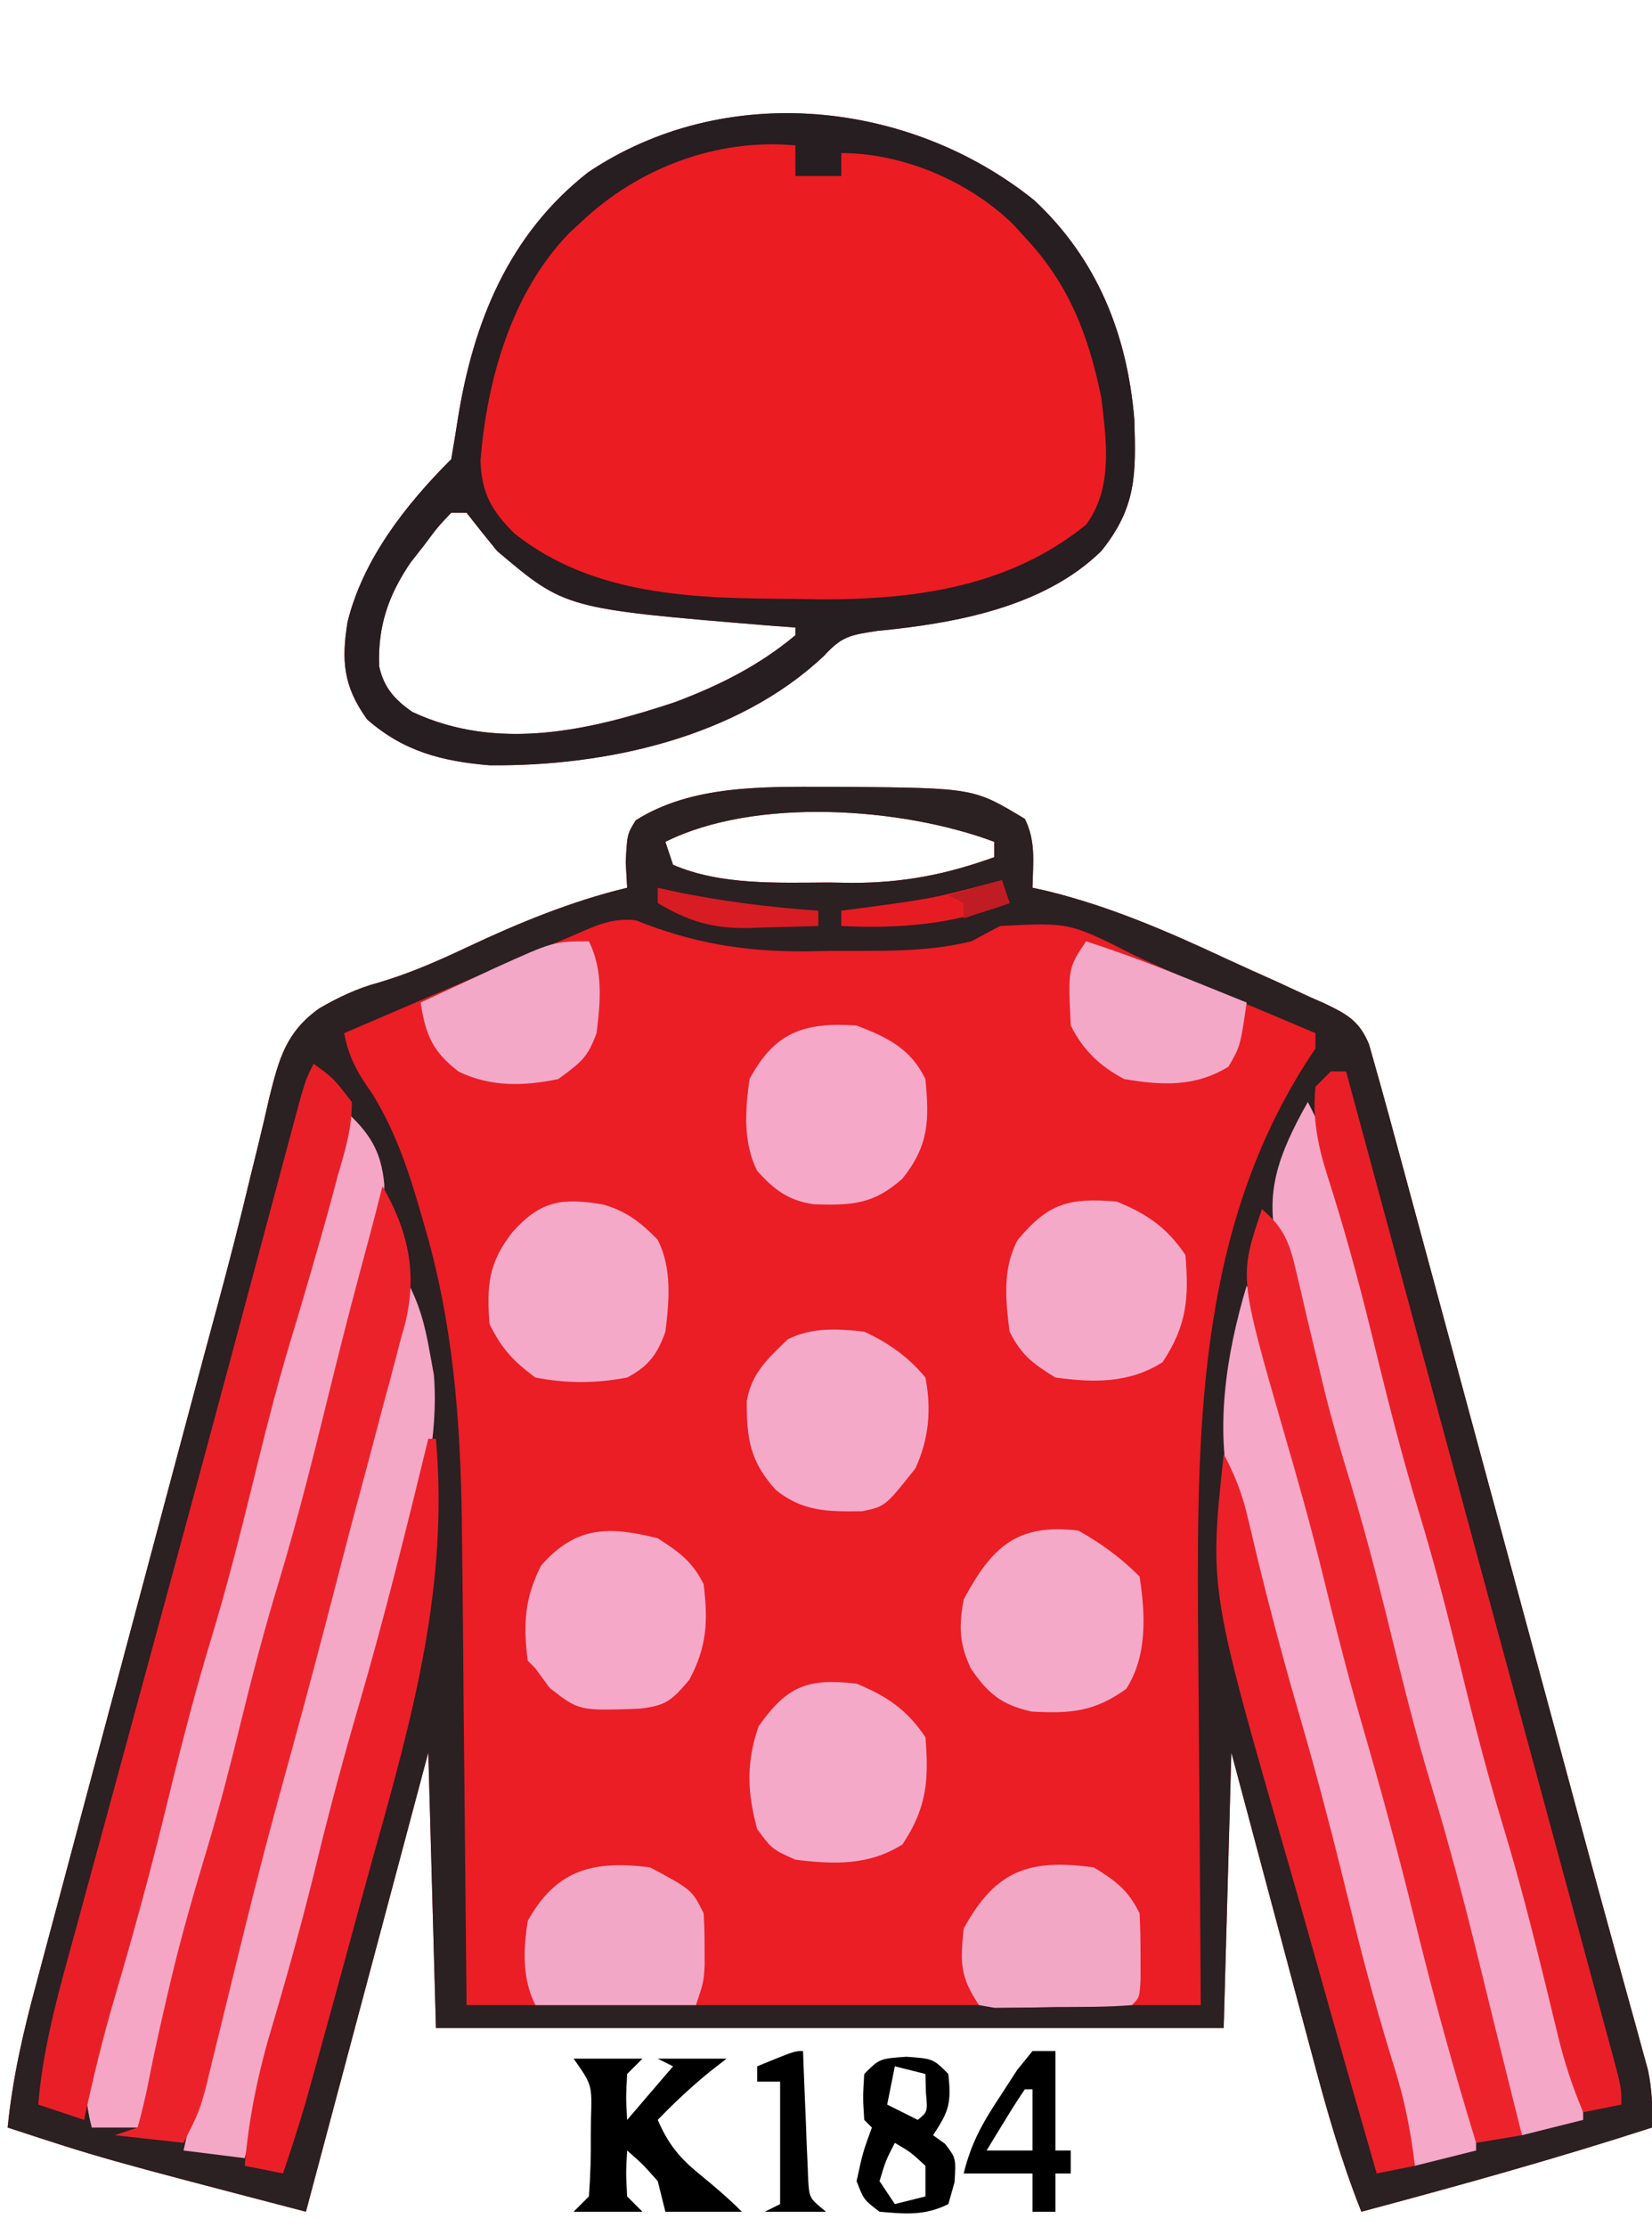 <?xml version="1.0" encoding="UTF-8"?>
<svg version="1.1" xmlns="http://www.w3.org/2000/svg" width="216" height="291">
<path d="M0 0 C0.828 0.001 1.657 0.002 2.51 0.002 C19.094 0.167 19.094 0.167 25.75 4.188 C27.228 7.144 26.81 9.93 26.75 13.188 C27.352 13.319 27.954 13.451 28.574 13.587 C36.883 15.612 44.423 18.889 52.142 22.493 C54.331 23.508 56.533 24.491 58.736 25.475 C60.139 26.123 61.541 26.773 62.941 27.426 C63.597 27.714 64.252 28.001 64.927 28.298 C67.879 29.714 69.509 30.594 70.763 33.682 C71.089 34.839 71.415 35.996 71.75 37.188 C71.953 37.907 72.157 38.627 72.366 39.368 C73.102 42.001 73.816 44.639 74.528 47.278 C74.936 48.782 74.936 48.782 75.352 50.317 C76.251 53.633 77.147 56.949 78.043 60.266 C78.673 62.594 79.304 64.922 79.935 67.25 C81.599 73.395 83.261 79.54 84.923 85.685 C86.588 91.844 88.256 98.002 89.924 104.16 C91.812 111.134 93.7 118.108 95.587 125.082 C95.876 126.15 96.165 127.218 96.462 128.318 C97.032 130.425 97.601 132.533 98.169 134.64 C99.675 140.231 101.197 145.816 102.74 151.396 C103.065 152.582 103.39 153.767 103.726 154.988 C104.35 157.265 104.98 159.54 105.615 161.813 C105.895 162.837 106.175 163.861 106.463 164.916 C106.712 165.816 106.961 166.715 107.218 167.642 C107.759 170.231 107.848 172.55 107.75 175.188 C95.189 179.255 82.505 182.782 69.75 186.188 C67.121 179.584 65.216 172.897 63.395 166.031 C62.935 164.317 62.935 164.317 62.466 162.568 C61.494 158.942 60.528 155.315 59.562 151.688 C58.902 149.219 58.241 146.75 57.58 144.281 C55.965 138.251 54.358 132.219 52.75 126.188 C52.42 138.067 52.09 149.947 51.75 162.188 C17.76 162.188 -16.23 162.188 -51.25 162.188 C-51.58 150.308 -51.91 138.428 -52.25 126.188 C-57.53 145.988 -62.81 165.787 -68.25 186.188 C-94.946 179.223 -94.946 179.223 -107.25 175.188 C-106.615 168.816 -105.254 162.861 -103.585 156.686 C-103.178 155.152 -103.178 155.152 -102.762 153.587 C-101.865 150.216 -100.96 146.846 -100.055 143.477 C-99.422 141.107 -98.79 138.737 -98.159 136.366 C-96.493 130.118 -94.82 123.872 -93.146 117.625 C-91.468 111.361 -89.797 105.094 -88.125 98.828 C-86.231 91.734 -84.337 84.64 -82.439 77.547 C-82.149 76.461 -81.859 75.376 -81.56 74.258 C-80.986 72.118 -80.408 69.978 -79.826 67.84 C-78.305 62.231 -76.861 56.615 -75.515 50.961 C-75.223 49.775 -74.93 48.59 -74.629 47.368 C-74.072 45.102 -73.536 42.831 -73.026 40.554 C-71.763 35.516 -70.855 32.057 -66.517 28.956 C-64.011 27.506 -61.53 26.317 -58.723 25.574 C-54.688 24.377 -51.008 22.766 -47.206 20.971 C-40.407 17.774 -33.574 14.954 -26.25 13.188 C-26.312 12.094 -26.374 11.001 -26.438 9.875 C-26.25 6.188 -26.25 6.188 -25.125 4.375 C-17.808 -0.259 -8.388 -0.009 0 0 Z M-21.25 7.188 C-20.92 8.178 -20.59 9.168 -20.25 10.188 C-13.992 12.893 -6.492 12.522 0.188 12.5 C1.16 12.516 2.133 12.532 3.135 12.549 C9.815 12.553 15.473 11.462 21.75 9.188 C21.75 8.527 21.75 7.867 21.75 7.188 C9.717 2.675 -9.493 1.309 -21.25 7.188 Z " fill="#EB1D25" transform="translate(108.25,102.812)"/>
<path d="M0 0 C0.828 0.001 1.657 0.002 2.51 0.002 C19.094 0.167 19.094 0.167 25.75 4.188 C27.228 7.144 26.81 9.93 26.75 13.188 C27.352 13.319 27.954 13.451 28.574 13.587 C36.883 15.612 44.423 18.889 52.142 22.493 C54.331 23.508 56.533 24.491 58.736 25.475 C60.139 26.123 61.541 26.773 62.941 27.426 C63.597 27.714 64.252 28.001 64.927 28.298 C67.879 29.714 69.509 30.594 70.763 33.682 C71.089 34.839 71.415 35.996 71.75 37.188 C71.953 37.907 72.157 38.627 72.366 39.368 C73.102 42.001 73.816 44.639 74.528 47.278 C74.936 48.782 74.936 48.782 75.352 50.317 C76.251 53.633 77.147 56.949 78.043 60.266 C78.673 62.594 79.304 64.922 79.935 67.25 C81.599 73.395 83.261 79.54 84.923 85.685 C86.588 91.844 88.256 98.002 89.924 104.16 C91.812 111.134 93.7 118.108 95.587 125.082 C95.876 126.15 96.165 127.218 96.462 128.318 C97.032 130.425 97.601 132.533 98.169 134.64 C99.675 140.231 101.197 145.816 102.74 151.396 C103.065 152.582 103.39 153.767 103.726 154.988 C104.35 157.265 104.98 159.54 105.615 161.813 C105.895 162.837 106.175 163.861 106.463 164.916 C106.712 165.816 106.961 166.715 107.218 167.642 C107.759 170.231 107.848 172.55 107.75 175.188 C95.189 179.255 82.505 182.782 69.75 186.188 C67.121 179.584 65.216 172.897 63.395 166.031 C62.935 164.317 62.935 164.317 62.466 162.568 C61.494 158.942 60.528 155.315 59.562 151.688 C58.902 149.219 58.241 146.75 57.58 144.281 C55.965 138.251 54.358 132.219 52.75 126.188 C52.42 138.067 52.09 149.947 51.75 162.188 C17.76 162.188 -16.23 162.188 -51.25 162.188 C-51.58 150.308 -51.91 138.428 -52.25 126.188 C-57.53 145.988 -62.81 165.787 -68.25 186.188 C-94.946 179.223 -94.946 179.223 -107.25 175.188 C-106.615 168.816 -105.254 162.861 -103.585 156.686 C-103.178 155.152 -103.178 155.152 -102.762 153.587 C-101.865 150.216 -100.96 146.846 -100.055 143.477 C-99.422 141.107 -98.79 138.737 -98.159 136.366 C-96.493 130.118 -94.82 123.872 -93.146 117.625 C-91.468 111.361 -89.797 105.094 -88.125 98.828 C-86.231 91.734 -84.337 84.64 -82.439 77.547 C-82.149 76.461 -81.859 75.376 -81.56 74.258 C-80.986 72.118 -80.408 69.978 -79.826 67.84 C-78.305 62.231 -76.861 56.615 -75.515 50.961 C-75.223 49.775 -74.93 48.59 -74.629 47.368 C-74.072 45.102 -73.536 42.831 -73.026 40.554 C-71.763 35.516 -70.855 32.057 -66.517 28.956 C-64.011 27.506 -61.53 26.317 -58.723 25.574 C-54.688 24.377 -51.008 22.766 -47.206 20.971 C-40.407 17.774 -33.574 14.954 -26.25 13.188 C-26.312 12.094 -26.374 11.001 -26.438 9.875 C-26.25 6.188 -26.25 6.188 -25.125 4.375 C-17.808 -0.259 -8.388 -0.009 0 0 Z M-21.25 7.188 C-20.92 8.178 -20.59 9.168 -20.25 10.188 C-13.992 12.893 -6.492 12.522 0.188 12.5 C1.16 12.516 2.133 12.532 3.135 12.549 C9.815 12.553 15.473 11.462 21.75 9.188 C21.75 8.527 21.75 7.867 21.75 7.188 C9.717 2.675 -9.493 1.309 -21.25 7.188 Z M-33.738 19.609 C-34.36 19.87 -34.981 20.131 -35.621 20.399 C-37.606 21.235 -39.584 22.086 -41.562 22.938 C-42.882 23.496 -44.201 24.053 -45.521 24.609 C-49.103 26.122 -52.678 27.653 -56.25 29.188 C-57.56 29.749 -58.87 30.311 -60.18 30.872 C-61.7 31.523 -61.7 31.523 -63.25 32.188 C-62.633 35.447 -61.469 37.437 -59.562 40.125 C-56.359 45.327 -54.663 50.668 -53 56.5 C-52.754 57.353 -52.508 58.205 -52.255 59.084 C-48.651 72.272 -47.928 85.161 -47.836 98.738 C-47.819 100.294 -47.801 101.849 -47.782 103.405 C-47.72 109.103 -47.673 114.802 -47.625 120.5 C-47.439 139.65 -47.439 139.65 -47.25 159.188 C-15.57 159.188 16.11 159.188 48.75 159.188 C48.592 133.805 48.592 133.805 48.39 108.423 C48.251 82.497 48.618 56.44 63.75 34.188 C63.75 33.528 63.75 32.867 63.75 32.188 C62.576 31.691 61.401 31.195 60.191 30.684 C59.421 30.358 58.651 30.032 57.857 29.697 C56.147 28.976 54.435 28.26 52.721 27.548 C48.449 25.769 44.21 23.956 40.02 21.992 C31.576 17.707 31.576 17.707 22.5 18.188 C21.248 18.85 19.998 19.516 18.75 20.188 C12.756 21.66 6.698 21.411 0.562 21.438 C-0.619 21.458 -1.8 21.479 -3.018 21.5 C-11.04 21.536 -17.685 20.415 -25.119 17.439 C-28.418 17.049 -30.707 18.32 -33.738 19.609 Z " fill="#2B2022" transform="translate(108.25,102.812)"/>
<path d="M0 0 C8.24 7.707 12.147 17.538 13.066 28.633 C13.283 35.774 13.366 40.069 8.75 45.812 C1.217 53.181 -10.385 55.266 -20.543 56.25 C-24.109 56.791 -25.173 56.953 -27.5 59.5 C-38.858 70.215 -56.11 73.964 -71.25 73.812 C-77.459 73.28 -82.463 72.016 -87.25 67.812 C-90.356 63.504 -90.626 60.172 -89.812 55.098 C-87.782 46.851 -82.181 39.743 -76.25 33.812 C-75.956 32.092 -75.666 30.37 -75.401 28.645 C-73.394 15.943 -68.747 4.464 -58.344 -3.68 C-40.558 -15.607 -16.404 -13.204 0 0 Z M-76.25 40.812 C-78 42.653 -78 42.653 -79.75 45 C-80.358 45.777 -80.967 46.555 -81.594 47.355 C-84.509 51.68 -85.868 55.685 -85.672 60.883 C-85.066 63.654 -83.637 65.247 -81.332 66.84 C-70.162 72.058 -58.158 69.27 -47 65.562 C-41.231 63.394 -35.999 60.783 -31.25 56.812 C-31.25 56.483 -31.25 56.153 -31.25 55.812 C-32.543 55.715 -33.836 55.617 -35.168 55.516 C-61.352 53.342 -61.352 53.342 -70.25 45.812 C-71.602 44.161 -72.94 42.497 -74.25 40.812 C-74.91 40.812 -75.57 40.812 -76.25 40.812 Z " fill="#EC1C23" transform="translate(135.25,26.188)"/>
<path d="M0 0 C8.24 7.707 12.147 17.538 13.066 28.633 C13.283 35.774 13.366 40.069 8.75 45.812 C1.217 53.181 -10.385 55.266 -20.543 56.25 C-24.109 56.791 -25.173 56.953 -27.5 59.5 C-38.858 70.215 -56.11 73.964 -71.25 73.812 C-77.459 73.28 -82.463 72.016 -87.25 67.812 C-90.356 63.504 -90.626 60.172 -89.812 55.098 C-87.782 46.851 -82.181 39.743 -76.25 33.812 C-75.956 32.092 -75.666 30.37 -75.401 28.645 C-73.394 15.943 -68.747 4.464 -58.344 -3.68 C-40.558 -15.607 -16.404 -13.204 0 0 Z M-59.25 2.812 C-59.791 3.314 -60.333 3.815 -60.891 4.332 C-68.366 12.09 -71.582 23.443 -72.422 33.965 C-72.323 38.26 -70.889 40.672 -67.938 43.562 C-57.575 51.741 -44.282 52.01 -31.688 52.062 C-30.488 52.083 -29.289 52.104 -28.053 52.125 C-15.497 52.179 -3.205 50.464 6.75 42.375 C10.305 37.579 9.417 31.427 8.75 25.812 C7.096 17.644 4.506 10.904 -1.25 4.812 C-1.74 4.271 -2.23 3.73 -2.734 3.172 C-8.516 -2.495 -17.192 -6.188 -25.25 -6.188 C-25.25 -5.197 -25.25 -4.207 -25.25 -3.188 C-27.23 -3.188 -29.21 -3.188 -31.25 -3.188 C-31.25 -4.508 -31.25 -5.827 -31.25 -7.188 C-41.522 -8.143 -51.825 -4.221 -59.25 2.812 Z M-76.25 40.812 C-78 42.653 -78 42.653 -79.75 45 C-80.358 45.777 -80.967 46.555 -81.594 47.355 C-84.509 51.68 -85.868 55.685 -85.672 60.883 C-85.066 63.654 -83.637 65.247 -81.332 66.84 C-70.162 72.058 -58.158 69.27 -47 65.562 C-41.231 63.394 -35.999 60.783 -31.25 56.812 C-31.25 56.483 -31.25 56.153 -31.25 55.812 C-32.543 55.715 -33.836 55.617 -35.168 55.516 C-61.352 53.342 -61.352 53.342 -70.25 45.812 C-71.602 44.161 -72.94 42.497 -74.25 40.812 C-74.91 40.812 -75.57 40.812 -76.25 40.812 Z " fill="#261E20" transform="translate(135.25,26.188)"/>
<path d="M0 0 C1.437 2.716 2.488 5.328 3.332 8.281 C3.571 9.113 3.809 9.944 4.055 10.801 C4.43 12.137 4.43 12.137 4.812 13.5 C5.077 14.432 5.341 15.364 5.613 16.324 C7.584 23.346 9.377 30.401 11.107 37.485 C12.577 43.451 14.217 49.352 15.938 55.25 C18.459 63.895 20.675 72.594 22.82 81.339 C24.245 87.106 25.771 92.817 27.5 98.5 C29.656 105.592 31.513 112.747 33.312 119.938 C33.579 121 33.846 122.062 34.121 123.156 C36 130.741 36 130.741 36 133 C32.04 133.99 32.04 133.99 28 135 C25.976 129.197 24.342 123.291 22.688 117.375 C22.376 116.264 22.065 115.153 21.744 114.009 C19.649 106.475 17.698 98.916 15.844 91.32 C14.151 84.444 12.208 77.653 10.23 70.854 C8.519 64.932 6.962 58.988 5.5 53 C3.332 44.125 0.878 35.348 -1.668 26.574 C-1.894 25.794 -2.12 25.014 -2.353 24.211 C-2.768 22.792 -3.191 21.376 -3.624 19.963 C-5.782 12.813 -4.247 7.894 -0.84 1.504 C-0.563 1.008 -0.286 0.511 0 0 Z " fill="#F5A7C7" transform="translate(171,144)"/>
<path d="M0 0 C3.281 2.983 4.851 5.324 5.25 9.805 C5.171 15.806 3.311 21.605 1.812 27.375 C1.492 28.632 1.172 29.889 0.842 31.185 C-1.013 38.4 -2.978 45.565 -5.155 52.689 C-7.294 59.771 -9.008 66.955 -10.77 74.138 C-12.377 80.642 -14.147 87.063 -16.101 93.471 C-18.291 100.758 -20.076 108.145 -21.857 115.541 C-23.301 121.471 -24.959 127.248 -27 133 C-28.98 133 -30.96 133 -33 133 C-33.962 129.261 -33.959 126.727 -32.996 123 C-32.753 122.041 -32.51 121.083 -32.26 120.095 C-31.988 119.073 -31.717 118.052 -31.438 117 C-31.163 115.935 -30.889 114.87 -30.606 113.772 C-28.591 106.03 -26.42 98.336 -24.181 90.656 C-22.246 83.982 -20.542 77.269 -18.894 70.519 C-17.184 63.58 -15.23 56.725 -13.233 49.864 C-11.26 43.039 -9.516 36.173 -7.833 29.271 C-6.275 22.945 -4.51 16.698 -2.611 10.466 C-1.558 6.997 -0.633 3.571 0 0 Z " fill="#F5A6C5" transform="translate(45,145)"/>
<path d="M0 0 C1.614 2.966 2.549 5.763 3.332 9.043 C3.69 10.516 3.69 10.516 4.055 12.02 C4.305 13.065 4.555 14.11 4.812 15.188 C6.559 22.342 8.348 29.456 10.5 36.5 C12.539 43.198 14.27 49.95 15.938 56.75 C17.83 64.465 19.839 72.124 22.062 79.75 C24.128 86.845 26.072 93.959 27.875 101.125 C28.09 101.973 28.306 102.821 28.528 103.694 C28.819 104.87 28.819 104.87 29.117 106.07 C29.288 106.759 29.46 107.447 29.636 108.157 C30 110 30 110 30 113 C26.04 113.99 26.04 113.99 22 115 C21.72 113.991 21.441 112.981 21.152 111.941 C20.963 111.259 20.774 110.576 20.578 109.873 C20.141 108.296 19.704 106.72 19.267 105.143 C17.966 100.452 16.652 95.765 15.32 91.082 C12.063 79.595 8.979 68.089 6.138 56.491 C4.651 50.468 3.035 44.505 1.25 38.562 C0.846 37.203 0.443 35.844 0.039 34.484 C-0.561 32.471 -1.167 30.46 -1.789 28.453 C-4.317 19.217 -2.712 9.04 0 0 Z " fill="#F5A8C7" transform="translate(163,168)"/>
<path d="M0 0 C1.79 3.179 2.564 6.1 3.188 9.688 C3.367 10.661 3.546 11.634 3.73 12.637 C4.388 20.842 2.283 28.605 0.25 36.5 C-0.019 37.56 -0.288 38.621 -0.564 39.713 C-2.265 46.352 -4.109 52.931 -6.104 59.486 C-8.249 66.626 -9.985 73.863 -11.761 81.102 C-13.453 87.948 -15.294 94.727 -17.352 101.473 C-18.717 105.954 -19.893 110.45 -21 115 C-24.96 114.505 -24.96 114.505 -29 114 C-25.651 98.649 -21.898 83.437 -17.695 68.297 C-12.969 51.212 -8.715 34.016 -4.458 16.81 C-3.913 14.61 -3.367 12.41 -2.82 10.211 C-2.653 9.533 -2.485 8.856 -2.313 8.158 C-1.626 5.398 -0.9 2.699 0 0 Z " fill="#F5A7C6" transform="translate(53,167)"/>
<path d="M0 0 C2.617 1.891 2.617 1.891 5 5 C5.04 8.412 4.076 11.493 3.125 14.75 C2.876 15.687 2.627 16.625 2.371 17.591 C1.614 20.404 0.816 23.203 0 26 C-0.215 26.744 -0.431 27.488 -0.653 28.254 C-1.439 30.951 -2.235 33.645 -3.052 36.333 C-4.914 42.504 -6.465 48.74 -8 55 C-9.688 61.883 -11.435 68.72 -13.5 75.5 C-15.845 83.208 -17.773 90.999 -19.69 98.823 C-21.609 106.592 -23.728 114.287 -25.996 121.962 C-27.555 127.273 -28.851 132.585 -30 138 C-31.98 137.34 -33.96 136.68 -36 136 C-35.346 128.05 -33.124 120.521 -31.02 112.859 C-30.61 111.352 -30.201 109.845 -29.792 108.337 C-28.698 104.306 -27.597 100.277 -26.495 96.248 C-25.355 92.076 -24.221 87.902 -23.087 83.729 C-21.714 78.68 -20.341 73.631 -18.966 68.583 C-16.155 58.264 -13.363 47.94 -10.594 37.609 C-10.265 36.384 -9.937 35.159 -9.598 33.897 C-8.37 29.316 -7.142 24.734 -5.918 20.152 C-5.099 17.091 -4.278 14.03 -3.457 10.969 C-3.219 10.077 -2.982 9.184 -2.737 8.265 C-1.114 2.227 -1.114 2.227 0 0 Z " fill="#E91F27" transform="translate(41,139)"/>
<path d="M0 0 C3.415 5.854 4.585 11.482 2.958 17.983 C2.669 19.012 2.669 19.012 2.375 20.062 C2.089 21.173 2.089 21.173 1.796 22.306 C1.215 24.543 0.61 26.771 0 29 C-0.315 30.198 -0.629 31.395 -0.953 32.629 C-1.585 35.027 -2.227 37.423 -2.875 39.816 C-4.247 44.888 -5.556 49.976 -6.875 55.062 C-9.043 63.415 -11.298 71.74 -13.6 80.056 C-15.174 85.804 -16.655 91.571 -18.086 97.355 C-18.265 98.079 -18.444 98.803 -18.629 99.548 C-19.522 103.16 -20.408 106.773 -21.285 110.388 C-21.612 111.72 -21.939 113.051 -22.266 114.383 C-22.552 115.562 -22.839 116.742 -23.134 117.958 C-24 121 -24 121 -26 125 C-28.97 124.67 -31.94 124.34 -35 124 C-33.515 123.505 -33.515 123.505 -32 123 C-31.471 121.025 -30.973 119.039 -30.586 117.031 C-29.871 113.334 -29.042 109.667 -28.188 106 C-28.017 105.267 -27.846 104.534 -27.67 103.779 C-26.292 97.982 -24.653 92.289 -22.927 86.588 C-21.28 81.097 -19.859 75.569 -18.5 70 C-17.001 63.865 -15.397 57.793 -13.562 51.75 C-10.859 42.823 -8.654 33.781 -6.422 24.727 C-4.944 18.739 -3.372 12.781 -1.762 6.828 C-1.15 4.557 -0.56 2.284 0 0 Z " fill="#EC222B" transform="translate(50,155)"/>
<path d="M0 0 C2.839 2.397 3.6 4.358 4.43 7.945 C4.665 8.931 4.9 9.916 5.143 10.932 C5.384 11.985 5.626 13.039 5.875 14.125 C6.401 16.326 6.929 18.527 7.461 20.727 C7.851 22.344 7.851 22.344 8.249 23.993 C9.217 27.867 10.328 31.684 11.5 35.5 C13.88 43.309 15.825 51.209 17.77 59.137 C19.212 64.971 20.75 70.751 22.5 76.5 C25.463 86.248 27.847 96.14 30.271 106.034 C31.498 111.026 32.75 116.013 34 121 C31.03 121.495 31.03 121.495 28 122 C25.077 112.479 22.434 102.924 20.062 93.25 C17.955 84.657 15.658 76.147 13.18 67.653 C11.248 60.987 9.542 54.282 7.901 47.538 C6.364 41.288 4.618 35.115 2.812 28.938 C-2.995 8.818 -2.995 8.818 0 0 Z " fill="#ED232C" transform="translate(165,158)"/>
<path d="M0 0 C0.66 0 1.32 0 2 0 C2.678 2.504 3.357 5.008 4.035 7.512 C4.261 8.347 4.488 9.182 4.721 10.042 C6.059 14.981 7.396 19.92 8.733 24.86 C12.03 37.039 15.33 49.218 18.636 61.395 C20.737 69.13 22.835 76.866 24.933 84.601 C26.257 89.485 27.582 94.369 28.91 99.252 C30.179 103.922 31.446 108.592 32.711 113.263 C33.185 115.012 33.66 116.76 34.136 118.509 C34.792 120.916 35.444 123.324 36.095 125.732 C36.29 126.444 36.484 127.157 36.685 127.89 C38 132.772 38 132.772 38 135 C36.35 135.33 34.7 135.66 33 136 C31.592 132.653 30.515 129.389 29.668 125.859 C29.429 124.88 29.191 123.901 28.945 122.893 C28.695 121.856 28.445 120.818 28.188 119.75 C26.439 112.617 24.644 105.525 22.5 98.5 C20.121 90.69 18.175 82.791 16.23 74.863 C14.788 69.029 13.251 63.249 11.5 57.5 C9.126 49.703 7.177 41.819 5.244 33.903 C3.539 26.98 1.661 20.138 -0.527 13.352 C-1.742 9.459 -2.395 6.077 -2 2 C-1.34 1.34 -0.68 0.68 0 0 Z " fill="#E91F28" transform="translate(174,140)"/>
<path d="M0 0 C0.33 0 0.66 0 1 0 C2.683 19.317 -2.057 36.298 -7.228 54.683 C-8.315 58.575 -9.368 62.475 -10.426 66.375 C-11.974 72.063 -13.533 77.748 -15.121 83.426 C-15.436 84.554 -15.751 85.682 -16.076 86.845 C-16.978 89.925 -17.965 92.963 -19 96 C-20.65 95.67 -22.3 95.34 -24 95 C-23.444 88.411 -22.172 82.501 -20.25 76.188 C-18.173 69.158 -16.23 62.123 -14.5 55 C-12.841 48.2 -11.023 41.469 -9.062 34.75 C-5.709 23.25 -2.835 11.637 0 0 Z " fill="#EB1F28" transform="translate(56,188)"/>
<path d="M0 0 C1.415 2.652 2.39 5.104 3.078 8.027 C3.266 8.808 3.454 9.589 3.648 10.394 C3.847 11.233 4.045 12.073 4.25 12.938 C5.987 20.094 7.87 27.183 9.938 34.25 C12.456 42.882 14.672 51.568 16.809 60.302 C18.491 67.119 20.338 73.861 22.44 80.562 C23.723 84.721 24.485 88.694 25 93 C22.525 93.495 22.525 93.495 20 94 C17.36 84.854 14.75 75.699 12.177 66.534 C10.981 62.276 9.775 58.021 8.545 53.773 C-1.9 17.645 -1.9 17.645 0 0 Z " fill="#EB2028" transform="translate(160,190)"/>
<path d="M0 0 C4.059 1.561 7.061 3.014 9 7 C9.51 12.356 9.471 15.661 6 20 C2.188 23.407 -0.627 23.502 -5.586 23.363 C-8.968 22.854 -10.723 21.497 -13 19 C-14.862 15.275 -14.571 11.055 -14 7 C-10.671 0.777 -6.767 -0.451 0 0 Z " fill="#F5A8C8" transform="translate(112,134)"/>
<path d="M0 0 C2.82 1.821 4.503 3.007 6 6 C6.588 10.821 6.446 14.168 4.125 18.5 C1.802 21.232 1.068 21.88 -2.426 22.273 C-10.295 22.55 -10.295 22.55 -14.125 19.562 C-14.744 18.717 -15.363 17.871 -16 17 C-16.33 16.67 -16.66 16.34 -17 16 C-17.605 11.287 -17.423 7.831 -15.25 3.562 C-10.707 -1.611 -6.41 -1.611 0 0 Z " fill="#F5A8C8" transform="translate(86,201)"/>
<path d="M0 0 C3.935 1.596 6.608 3.413 9 7 C9.457 12.581 9.199 16.201 6 21 C1.629 23.769 -2.989 23.681 -8 23 C-10.934 21.204 -12.472 20.056 -14 17 C-14.515 12.908 -14.944 8.764 -12.953 5.043 C-8.927 0.176 -6.197 -0.508 0 0 Z " fill="#F5A9C8" transform="translate(146,157)"/>
<path d="M0 0 C3.931 1.617 6.603 3.404 9 7 C9.457 12.581 9.199 16.201 6 21 C1.597 23.789 -2.958 23.62 -8 23 C-11.062 21.625 -11.062 21.625 -13 19 C-14.309 14.191 -14.444 10.285 -12.812 5.562 C-9.127 0.351 -6.457 -0.766 0 0 Z " fill="#F5A9C8" transform="translate(112,220)"/>
<path d="M0 0 C3.222 1.504 5.728 3.267 8 6 C8.804 10.21 8.461 13.991 6.688 17.875 C2.739 22.847 2.739 22.847 -0.27 23.469 C-4.712 23.523 -7.997 23.552 -11.562 20.688 C-14.903 17.004 -15.396 14.01 -15.359 9.07 C-14.718 5.377 -12.641 3.578 -10 1 C-6.809 -0.595 -3.472 -0.381 0 0 Z " fill="#F5A9C9" transform="translate(113,174)"/>
<path d="M0 0 C3.058 0.881 4.96 2.356 7.156 4.621 C9.031 8.371 8.668 12.537 8.156 16.621 C7.123 19.582 5.939 21.144 3.156 22.621 C-0.983 23.404 -4.705 23.405 -8.844 22.621 C-11.817 20.405 -13.213 18.882 -14.844 15.621 C-15.222 10.608 -14.975 7.616 -11.844 3.621 C-8.081 -0.584 -5.309 -0.858 0 0 Z " fill="#F5A9C8" transform="translate(78.844,157.379)"/>
<path d="M0 0 C3.1 1.755 5.488 3.488 8 6 C8.764 10.924 9.037 16.367 6.25 20.688 C2.02 23.697 -0.988 23.913 -6.105 23.648 C-10.058 22.763 -11.816 21.308 -14.07 18 C-15.589 14.733 -15.641 12.526 -15 9 C-11.283 2.097 -8.032 -0.969 0 0 Z " fill="#F5A9C8" transform="translate(141,200)"/>
<path d="M0 0 C5.463 2.927 5.463 2.927 7 6 C7.095 7.477 7.13 8.958 7.125 10.438 C7.129 11.611 7.129 11.611 7.133 12.809 C7 15 7 15 6 18 C-0.93 18 -7.86 18 -15 18 C-16.742 14.516 -16.587 10.801 -16 7 C-12.222 0.178 -7.287 -0.917 0 0 Z " fill="#F2A7C6" transform="translate(85,244)"/>
<path d="M0 0 C2.934 1.796 4.472 2.944 6 6 C6.096 7.852 6.13 9.708 6.125 11.562 C6.129 13.049 6.129 13.049 6.133 14.566 C6 17 6 17 5 18 C1.696 18.278 -1.623 18.232 -4.938 18.25 C-5.87 18.271 -6.803 18.291 -7.764 18.312 C-8.655 18.318 -9.546 18.323 -10.465 18.328 C-11.696 18.342 -11.696 18.342 -12.953 18.356 C-13.966 18.18 -13.966 18.18 -15 18 C-17.503 14.245 -17.453 12.453 -17 8 C-12.785 0.296 -8.376 -1.122 0 0 Z " fill="#F2A7C5" transform="translate(143,244)"/>
<path d="M0 0 C1.874 3.747 1.518 7.919 1 12 C-0.193 15.252 -1.03 15.787 -4 18 C-8.492 18.935 -12.807 19.047 -17.012 17.039 C-20.474 14.406 -21.373 12.147 -22 8 C-19.938 7.04 -17.876 6.082 -15.812 5.125 C-14.664 4.591 -13.515 4.058 -12.332 3.508 C-4.58 0 -4.58 0 0 0 Z " fill="#F3A8C8" transform="translate(77,123)"/>
<path d="M0 0 C4.714 1.513 9.29 3.268 13.875 5.125 C14.908 5.541 14.908 5.541 15.961 5.965 C17.641 6.642 19.321 7.321 21 8 C20.172 13.703 20.172 13.703 18.625 16.375 C14.32 19.04 9.909 18.844 5 18 C1.829 16.335 -0.375 14.25 -2 11 C-2.356 3.533 -2.356 3.533 0 0 Z " fill="#F4A8C7" transform="translate(142,123)"/>
<path d="M0 0 C2.97 0 5.94 0 9 0 C8.34 0.66 7.68 1.32 7 2 C6.833 5.083 6.833 5.083 7 8 C8.98 5.69 10.96 3.38 13 1 C12.34 0.67 11.68 0.34 11 0 C13.97 0 16.94 0 20 0 C19.258 0.578 18.515 1.155 17.75 1.75 C15.339 3.723 13.16 5.76 11 8 C12.365 11.153 13.838 12.97 16.5 15.125 C18.43 16.703 20.235 18.235 22 20 C18.7 20 15.4 20 12 20 C11.67 18.68 11.34 17.36 11 16 C9.021 13.77 9.021 13.77 7 12 C6.833 14.917 6.833 14.917 7 18 C7.66 18.66 8.32 19.32 9 20 C6.03 20 3.06 20 0 20 C0.66 19.34 1.32 18.68 2 18 C2.199 15.291 2.278 12.707 2.25 10 C2.258 9.263 2.265 8.525 2.273 7.766 C2.41 3.416 2.41 3.416 0 0 Z " fill="#000000" transform="translate(75,269)"/>
<path d="M0 0 C3.5 0.25 3.5 0.25 5.5 2.25 C5.883 5.983 5.649 7.026 3.5 10.25 C4.016 10.621 4.531 10.992 5.062 11.375 C6.5 13.25 6.5 13.25 6.312 16.375 C6.044 17.324 5.776 18.273 5.5 19.25 C2.417 20.792 -0.109 20.547 -3.5 20.25 C-5.562 18.688 -5.562 18.688 -6.5 16.25 C-5.688 12.5 -5.688 12.5 -4.5 9.25 C-4.83 8.92 -5.16 8.59 -5.5 8.25 C-5.688 5.312 -5.688 5.312 -5.5 2.25 C-3.5 0.25 -3.5 0.25 0 0 Z M-1.5 1.25 C-1.83 2.9 -2.16 4.55 -2.5 6.25 C-0.52 7.24 -0.52 7.24 1.5 8.25 C2.796 7.184 2.796 7.184 2.562 4.688 C2.542 3.883 2.521 3.079 2.5 2.25 C1.18 1.92 -0.14 1.59 -1.5 1.25 Z M-1.5 11.25 C-2.698 13.579 -2.698 13.579 -3.5 16.25 C-2.51 17.735 -2.51 17.735 -1.5 19.25 C-0.18 18.92 1.14 18.59 2.5 18.25 C2.5 16.93 2.5 15.61 2.5 14.25 C0.58 12.476 0.58 12.476 -1.5 11.25 Z " fill="#000000" transform="translate(118.5,268.75)"/>
<path d="M0 0 C0.99 0 1.98 0 3 0 C3 4.29 3 8.58 3 13 C3.66 13 4.32 13 5 13 C5 13.99 5 14.98 5 16 C4.34 16 3.68 16 3 16 C3 17.65 3 19.3 3 21 C2.01 21 1.02 21 0 21 C0 19.35 0 17.7 0 16 C-2.97 16 -5.94 16 -9 16 C-7.953 11.812 -6.487 9.332 -4.125 5.75 C-3.077 4.134 -3.077 4.134 -2.008 2.484 C-1.345 1.665 -0.683 0.845 0 0 Z M-1 5 C-1.891 6.309 -2.739 7.648 -3.562 9 C-4.018 9.742 -4.473 10.485 -4.941 11.25 C-5.465 12.116 -5.465 12.116 -6 13 C-4.02 13 -2.04 13 0 13 C0 10.36 0 7.72 0 5 C-0.33 5 -0.66 5 -1 5 Z " fill="#000000" transform="translate(135,268)"/>
<path d="M0 0 C0.02 0.565 0.04 1.13 0.06 1.712 C0.155 4.267 0.265 6.821 0.375 9.375 C0.406 10.264 0.437 11.154 0.469 12.07 C0.507 12.921 0.546 13.772 0.586 14.648 C0.617 15.434 0.649 16.219 0.681 17.029 C0.84 19.23 0.84 19.23 3 21 C0.36 21 -2.28 21 -5 21 C-4.34 20.67 -3.68 20.34 -3 20 C-3 14.72 -3 9.44 -3 4 C-3.99 4 -4.98 4 -6 4 C-6 3.34 -6 2.68 -6 2 C-1.125 0 -1.125 0 0 0 Z " fill="#000000" transform="translate(105,268)"/>
<path d="M0 0 C0.33 0.99 0.66 1.98 1 3 C-6.465 5.775 -13.067 6.368 -21 6 C-21 5.34 -21 4.68 -21 4 C-20.071 3.879 -19.141 3.758 -18.184 3.633 C-8.964 2.388 -8.964 2.388 0 0 Z " fill="#E71C23" transform="translate(131,115)"/>
<path d="M0 0 C0.594 0.133 1.189 0.266 1.801 0.402 C8.185 1.763 14.492 2.53 21 3 C21 3.66 21 4.32 21 5 C18.624 5.082 16.251 5.141 13.875 5.188 C13.21 5.213 12.545 5.238 11.859 5.264 C7.131 5.333 4.049 4.403 0 2 C0 1.34 0 0.68 0 0 Z " fill="#D71C23" transform="translate(86,116)"/>
<path d="M0 0 C0.33 0.99 0.66 1.98 1 3 C-0.98 3.66 -2.96 4.32 -5 5 C-5 4.34 -5 3.68 -5 3 C-5.66 2.67 -6.32 2.34 -7 2 C-4.69 1.34 -2.38 0.68 0 0 Z " fill="#BF1C23" transform="translate(131,115)"/>
</svg>
